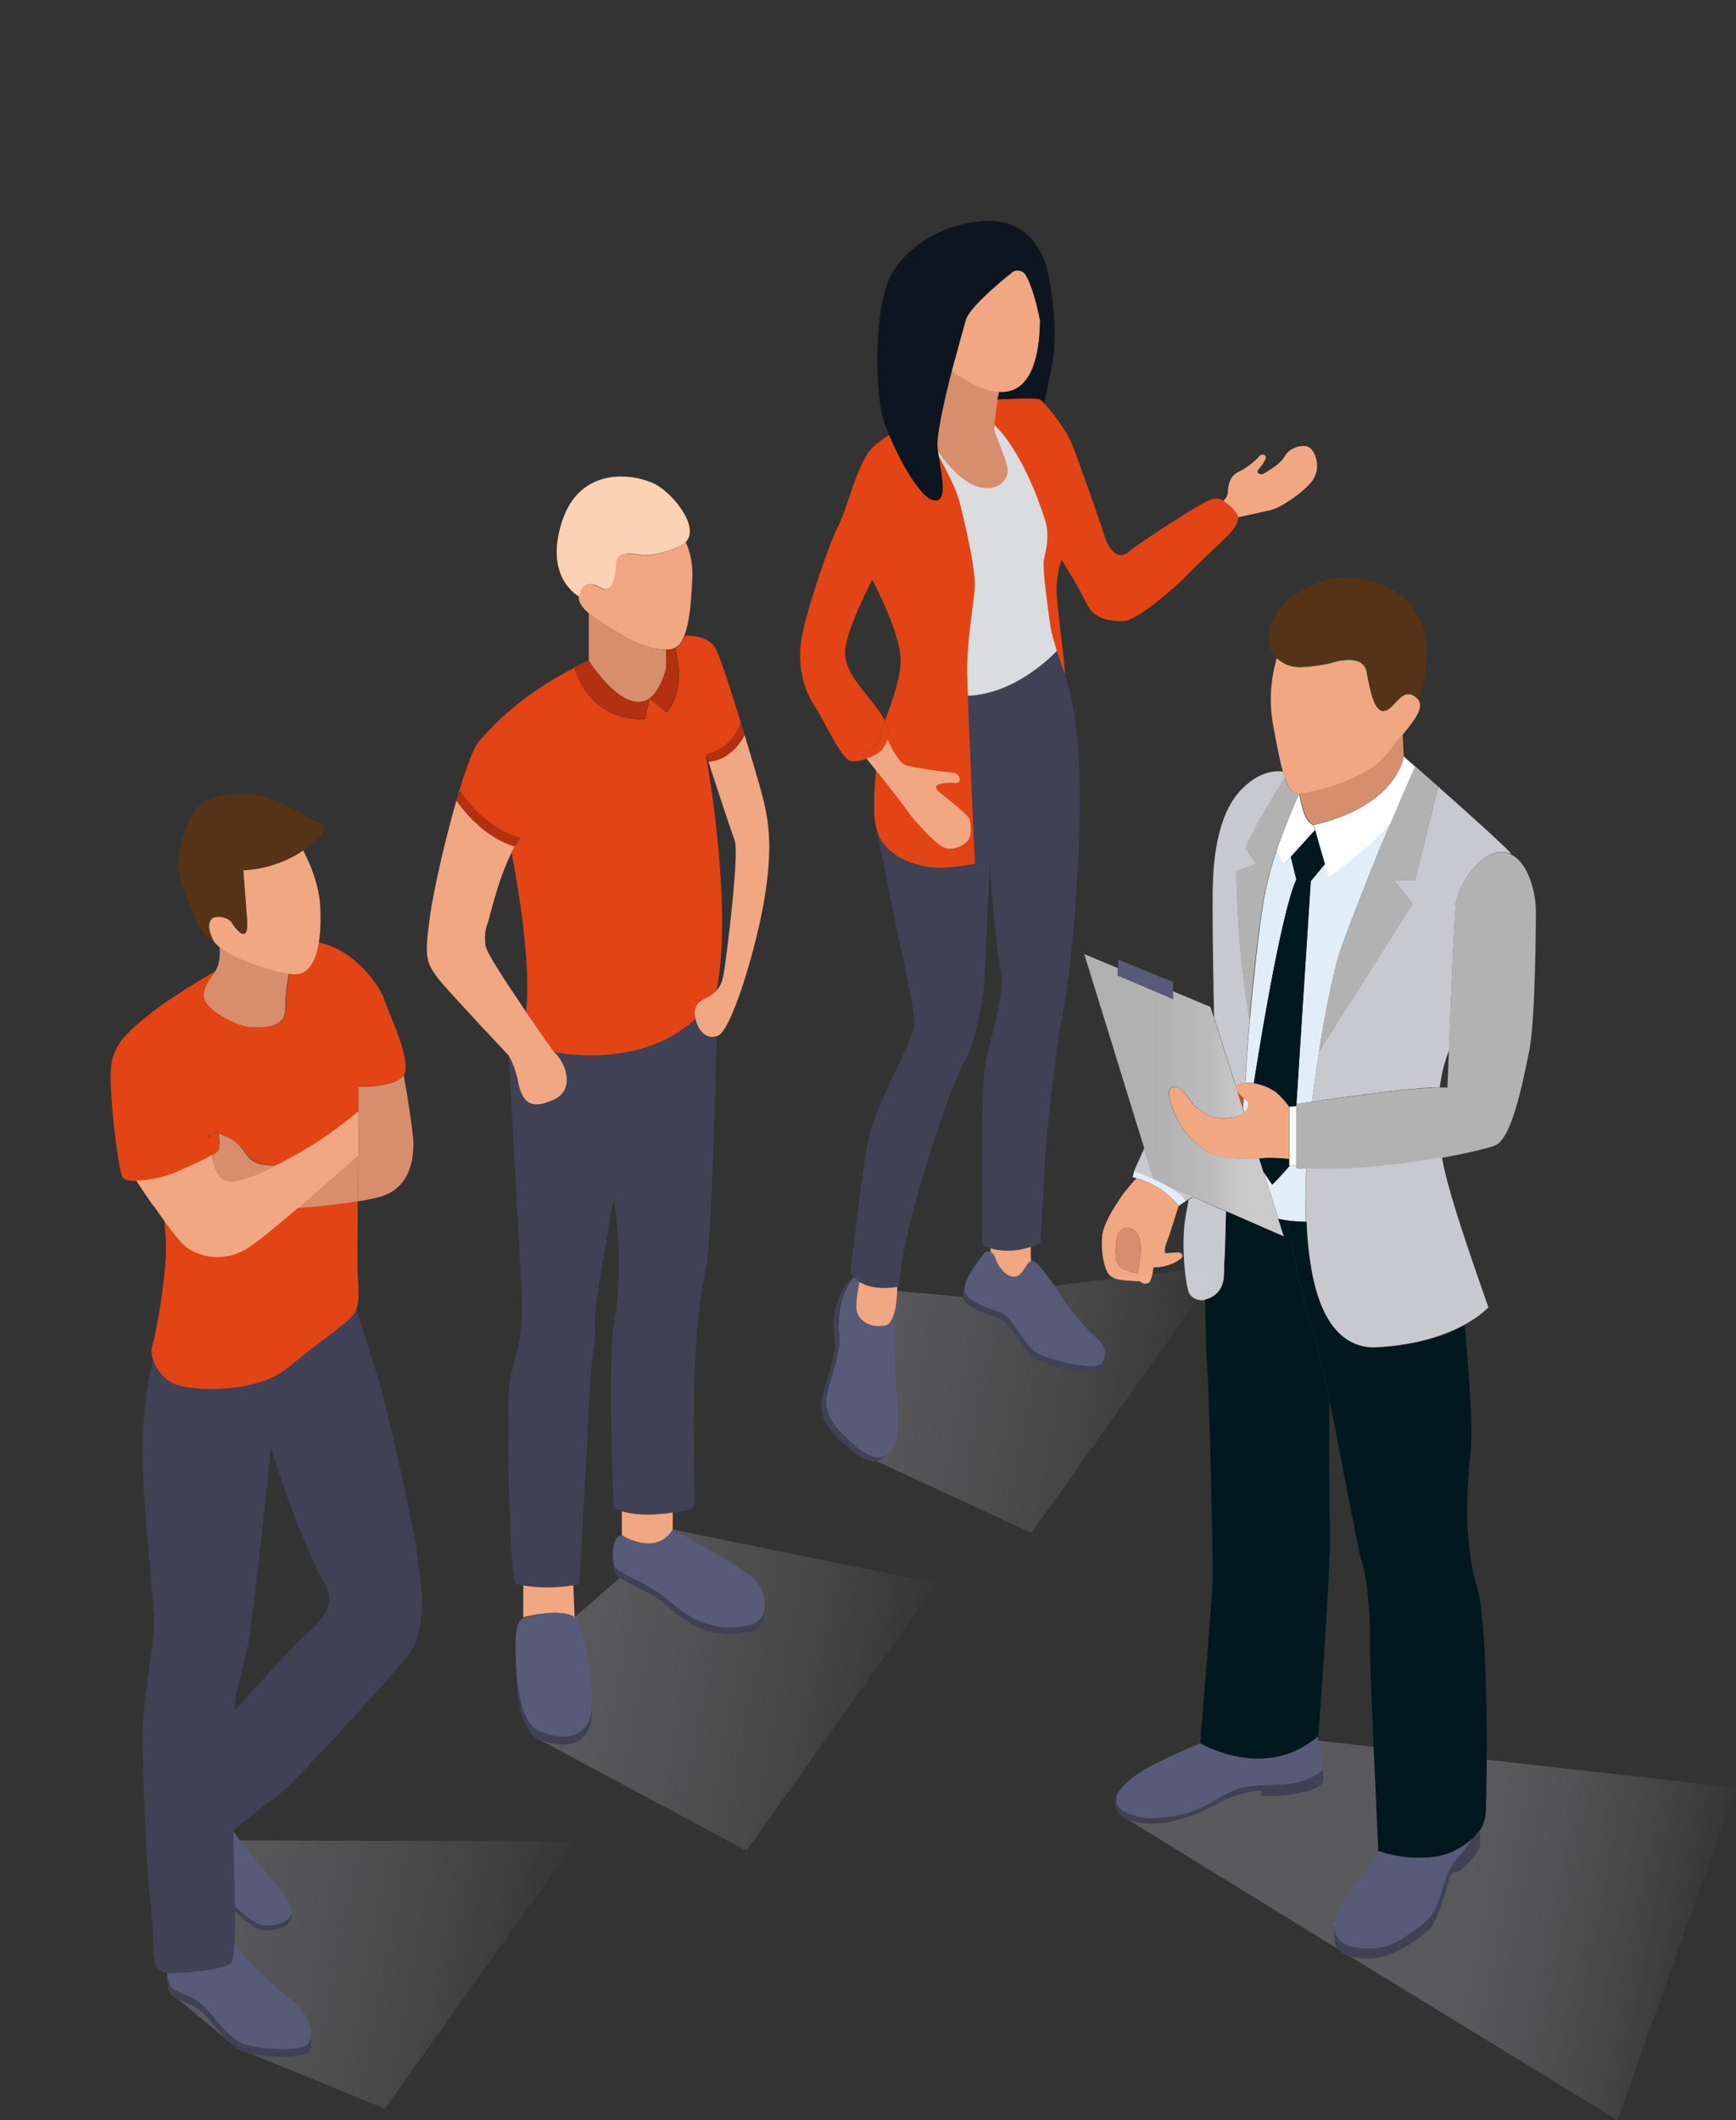 <?xml version="1.0" encoding="utf-8"?>
<!-- Generator: Adobe Illustrator 23.0.1, SVG Export Plug-In . SVG Version: 6.00 Build 0)  -->
<svg version="1.1" id="Шар_1" xmlns="http://www.w3.org/2000/svg" xmlns:xlink="http://www.w3.org/1999/xlink" x="0px" y="0px"
	 viewBox="0 0 818.8 1000" style="enable-background:new 0 0 818.8 1000;" xml:space="preserve">
<rect x="0" y="0" width="818.8" height="1000" fill="#333333" stroke="none"/>
<style type="text/css">
	.st0{fill:url(#SVGID_1_);}
	.st1{fill:url(#SVGID_2_);}
	.st2{fill:url(#SVGID_3_);}
	.st3{fill:#F1A782;}
	.st4{fill:#FBD2B3;}
	.st5{fill:#D68E6C;}
	.st6{fill:none;stroke:#00FF60;stroke-width:0.25;stroke-miterlimit:10;}
	.st7{fill:#404155;}
	.st8{fill:#585B77;}
	.st9{fill:#B33010;}
	.st10{fill:#E34415;}
	.st11{fill:#563317;}
	.st12{fill:#C8C8CF;}
	.st13{fill:#FFFFFF;}
	.st14{fill:#E1EEF7;}
	.st15{fill:#B2B2B2;}
	.st16{fill:#00181E;}
	.st17{fill:url(#SVGID_4_);}
	.st18{fill:url(#SVGID_5_);}
	.st19{fill:#DBDCE0;}
	.st20{fill:#0D1620;}
	.st21{fill:none;stroke:#1E3DF4;stroke-width:0.25;stroke-miterlimit:10;}
</style>
<linearGradient id="SVGID_1_" gradientUnits="userSpaceOnUse" x1="-5162.268" y1="-773.311" x2="-4987.585" y2="-773.311" gradientTransform="matrix(0.98 0.19 0.19 -0.98 5298.565 1128.625)">
	<stop  offset="0" style="stop-color:#B5B5C2;stop-opacity:0.3"/>
	<stop  offset="1" style="stop-color:#FCFCFC;stop-opacity:0"/>
</linearGradient>
<polygon class="st0" points="79.9,939.6 111.8,966 181.5,994.6 271.3,868.5 110.1,868.1 100.5,884.5 "/>
<title>Education_shop</title>
<linearGradient id="SVGID_2_" gradientUnits="userSpaceOnUse" x1="-4735.955" y1="-655.877" x2="-4455.45" y2="-655.877" gradientTransform="matrix(0.98 0.19 0.19 -0.98 5298.565 1128.625)">
	<stop  offset="0.57" style="stop-color:#B5B5C2;stop-opacity:0.3"/>
	<stop  offset="1" style="stop-color:#FCFCFC;stop-opacity:0"/>
</linearGradient>
<polygon class="st1" points="636.3,922.5 762.9,1000 818.8,843.2 617.4,820.5 589.6,841 530.8,857.5 "/>
<g>
	
		<linearGradient id="SVGID_3_" gradientUnits="userSpaceOnUse" x1="-5015.131" y1="-620.493" x2="-4843.259" y2="-620.493" gradientTransform="matrix(0.98 0.19 0.19 -0.98 5298.565 1128.625)">
		<stop  offset="0" style="stop-color:#B5B5C2;stop-opacity:0.3"/>
		<stop  offset="1" style="stop-color:#FCFCFC;stop-opacity:0"/>
	</linearGradient>
	<polygon class="st2" points="252.9,819.7 352,872.9 441.8,746.8 317.3,721.4 292.4,744.2 271,762.8 	"/>
	<path class="st3" d="M326.5,273.3c-0.5,11.9-1.5,20.8-3.7,26.4c-0.2,0.4-0.3,0.9-0.6,1.3c-1.1,3.4-4.4,5.7-8,5.4
		c-6.2,0.2-15.2-3.2-21-7c-0.5-0.4-1.1-0.7-1.8-1.1c-0.4-0.2-0.8-0.4-1.2-0.7c-3.2-2-6.9-4.2-10.1-6.5c-0.4-0.3-0.8-0.6-1.2-0.9
		s-0.9-0.8-1.4-1.1c-2.8-2.5-4.7-5-4.5-7.6c1.5-9.4,9.7-4.5,9.7-4.5c5.4,3.9,7.4-4.1,7.7-11.1c0.2-7,11.3-4.1,11.3-4.1
		s6.6,1.5,18.7-4.1c1.1-0.5,2.2-1.2,3-2.1C325.9,261.1,326.9,267.2,326.5,273.3z"/>
	<path class="st4" d="M323.6,255.5c-0.8,0.9-1.9,1.6-3,2.1c-12.1,5.5-18.7,4.1-18.7,4.1s-11.1-2.9-11.3,4.1c-0.2,7-2.3,15-7.7,11.1
		c0,0-8.2-4.9-9.7,4.5c0,0-16.9-8.6-8.1-35.5s35.1-22.4,44.5-17.2C318,233.5,329.9,248.5,323.6,255.5z"/>
	<path class="st5" d="M314.3,306.4v8.7c-10.5,38-36.6-3.5-36.6-3.5v-22.5c0.5,0.4,0.9,0.8,1.4,1.1c0.5,0.4,0.8,0.6,1.2,0.9
		c3.2,2.3,6.8,4.5,10.1,6.5c0.4,0.3,0.8,0.5,1.2,0.7c0.6,0.4,1.2,0.7,1.8,1.1C299.2,303.2,308.2,306.6,314.3,306.4z"/>
	<path class="st6" d="M302.5,494.3c0,0.1,0,0.2,0,0.3h-0.1C302.4,494.5,302.5,494.4,302.5,494.3z"/>
	<path class="st7" d="M289.4,565.5c-4.9,27.5-9.2,53.4-8.9,57.8c0.7,9.9-1.6,15.9-2.3,31.7c-0.7,15.8-4.9,92.1-4.9,92.1
		c-1,0.2-1.9,0.5-2.9,0.6c-7.8,1.4-15.8,1.4-23.6,0.1c-2.4-0.4-3.7-0.8-3.7-0.8c-3.1-9.7-3.7-74.5-3.2-89s7.4-23.5,6.3-45.2
		s-6.3-115.2-6.3-115.2c1.8,3,3.2,6.3,3.9,9.7c0.2,0.8,0.4,1.7,0.6,2.5c2.1,11.1,7,13.4,17,8.7c10-4.7,5.8-17.4,0-22.6
		c0,0,19.9,4.6,41.1-1.5h0.1C301.5,499.5,295.1,533.6,289.4,565.5z"/>
	<path class="st6" d="M302.5,494.3c0,0.1,0,0.2,0,0.3h-0.1C302.4,494.5,302.5,494.4,302.5,494.3z"/>
	<path class="st6" d="M302.5,494.3c0,0.1,0,0.2,0,0.3h-0.1C302.4,494.5,302.5,494.4,302.5,494.3z"/>
	<path class="st7" d="M338,488.8c0,0-2.1,94.8-4.9,108.8s-3.9,19.4-5.3,45.6c-1.3,21.8-0.4,54.5-0.1,64.9c0.1,2-1.3,3.7-3.2,4.1
		c-1.8,0.4-4.3,0.9-7.2,1.3c-7.1,1-16.5,1.6-24-0.6l0,0c-1.3-0.4-2.5-0.9-3.8-1.5c0,0-3.2-66.6,0-86.3c3.3-19.7,3.3-39.9-0.1-59.6
		c5.7-31.9,12.1-65.9,13.1-70.8c9.4-2.6,18.1-7.4,25.5-13.9C328.9,485.5,332.7,490.5,338,488.8z"/>
	<path class="st3" d="M271.1,764.1c-3.6-6.8-24.3-1.3-24.3-1.3v-15c7.8,1.3,15.8,1.2,23.6-0.1L271.1,764.1z"/>
	<path class="st3" d="M317.3,713.4v8c-8.1,13.1-24,2.7-24,2.7v-11.3C300.8,715.1,310.2,714.5,317.3,713.4z"/>
	<path class="st8" d="M360.7,758.1L360.7,758.1c-0.5,4.1-2.7,7.6-8.1,8.6c-11.2,2-22.4,1-36-10.8s-25.8-12.8-27.1-18.3
		c-0.2-1-0.4-1.9-0.4-2.9v-0.2c-0.3-5,1-10.4,4.2-10.3c0,0,15.9,10.4,24-2.7c0,0,34.7,18.2,39.6,24.6
		C359.6,749.5,360.9,753.8,360.7,758.1z"/>
	<path class="st7" d="M352.6,769.9c-11.2,2-22.4,1-36-10.8s-25.8-12.9-27.1-18.4c-0.5-2-0.6-4-0.4-6c0.1,1,0.2,2,0.4,2.9
		c1.3,5.5,13.6,6.5,27.2,18.4c13.6,11.9,24.8,12.8,36,10.8c5.4-1,7.7-4.5,8.1-8.5C361.1,763.5,359.4,768.7,352.6,769.9z"/>
	<path class="st3" d="M261.3,518.6c-10,4.7-14.9,2.4-17-8.7c-0.2-0.9-0.3-1.7-0.6-2.5c-0.8-3.4-2.1-6.7-3.9-9.7
		c0,0-23.3-24.7-31.6-34.3c-8.3-9.7-7.7-13.3-5.4-31.2c1.4-10.6,6.8-35,12.5-54.7c3.9,5.6,13.8,17.7,27.5,21.7l-1.5,2.9l0,0
		c-6.8,13.7-10.3,30.8-11.2,33.1c-1.1,3-1.7,5.3-1.1,10.8c0.3,3.1,10.3,18.3,19.1,31.2c7,10.2,13.2,18.9,13.2,18.9
		C267.1,501.3,271.3,514,261.3,518.6z"/>
	<path class="st6" d="M216.7,372.7l-0.4,1.5"/>
	<path class="st3" d="M360.9,421.8c-2.8,17.9-10.1,44.6-16.4,58.2c-2.4,5.3-4.7,8.5-6.4,8.7c-5.3,1.8-9.1-3.3-10-8
		c0,0-2.5-6,3.2-9.1c2.9-1.5,5.1-2.7,6.8-4.6c1.7-1.9,2.8-4.5,3.4-8.6c1.3-8.3,7.3-55.9,5-62.1c-1.9-5-9.5-28.1-12.4-37.1
		c11.2-0.4,17.1-12.5,17.1-12.5c3,9.9,5.7,19,7.2,24.3C362.4,385.1,364.7,397.1,360.9,421.8z"/>
	<path class="st9" d="M245.3,395c-0.9,1.3-1.7,2.8-2.6,4.2c-13.7-4-23.6-16.1-27.5-21.7l0,0c0.4-1.1,0.7-2.3,1-3.4l1.3-0.2
		C221.9,379.9,231.8,391.5,245.3,395z"/>
	<path class="st9" d="M314.3,335.9l-8-6.5l-2.1,9.7c-27.9,0.4-33.4-24.3-33.4-24.3l1.4-0.7l5.4-2.6c0,0,26.1,41.6,36.6,3.6v-8.7
		c1.4,0,2.8-0.2,4.1-0.8C324.1,326.3,314.3,335.9,314.3,335.9z"/>
	<path class="st9" d="M351.2,346.7c0,0-5.9,12.1-17.1,12.5l-0.7-2.1l-0.5-1.4v-0.1c0,0,12.1-1.5,16.3-15.5L351.2,346.7z"/>
	<path class="st10" d="M332.9,355.7v0.1c0.6,3.3,12.9,71.7,5.1,111.2c-1.7,1.9-3.9,3.1-6.8,4.6c-5.7,3.1-3.2,9.1-3.2,9.1
		c-7.3,6.5-16,11.3-25.5,13.9c0-0.1,0-0.2,0-0.3c-0.1,0.1-0.1,0.2-0.1,0.3c-21.2,6.1-41.1,1.5-41.1,1.5s-6.2-8.7-13.2-18.9
		c3.1-25.6-6.5-73.4-6.8-75.1l0,0l1.5-2.8c0.8-1.5,1.7-2.9,2.6-4.2c-13.5-3.5-23.4-15-27.8-21.1c-0.3-0.4-0.6-0.8-0.9-1.2
		c0.3-1,0.6-2,0.9-2.9c3.1-9.9,6-17.6,8.2-20.1c6.2-7.1,19.7-22,45.1-34.8c0,0,5.5,24.7,33.4,24.3l2.1-9.7l8,6.5
		c0,0,9.8-9.6,4.1-30.3c1.8-1,3.2-2.7,3.9-4.6c0.2-0.4,0.4-0.9,0.6-1.3c4.2-0.2,12,0.4,14.9,6.7c2.3,4.8,6.9,19.3,11.4,33.8
		C344.9,354.2,332.9,355.7,332.9,355.7z"/>
	<path class="st8" d="M279.1,802.9v0.6c-0.1,3.8-0.5,6.9-1.3,8.5c-3.8,7.7-12.8,9-23.3,4.6c-10.2-4.2-11.1-26.1-11.3-37.9
		c0-0.5,0-0.9,0-1.3c-0.2-12.7,2.2-13,3.7-14.4c0,0,21.8-5.9,25.6,1.4l0,0C276.5,772.8,279.3,791.2,279.1,802.9z"/>
	<path class="st7" d="M277.7,815.8c-3.8,7.7-12.8,9-23.3,4.6s-11.2-27.9-11.3-39.2c0-0.9,0-1.8,0-2.5c0.2,11.8,1.1,33.6,11.3,37.9
		c10.6,4.4,19.5,3,23.3-4.6c0.8-1.6,1.3-4.7,1.3-8.5C279.2,809.1,278.8,813.7,277.7,815.8z"/>
</g>
<path class="st6" d="M602.1,310.4c2.3,2.2,5.3,3.7,8.5,4.1c5,0.8,16.5-1.6,16.5-1.6s15.6-5.7,17.4,3.9s3.6,19.6,8.7,18.5
	s8.5-13,15.7-5.2c-0.6-0.8-1.3-1.5-2.2-2c-8.3-5-21.8-37.3-30.7-33.5s-31.6,9.1-31.6,9.1C603.5,305.9,602.7,308.1,602.1,310.4z"/>
<path class="st11" d="M602.1,310.4c2.3,2.2,5.3,3.7,8.5,4.1c5,0.8,16.5-1.6,16.5-1.6s15.6-5.7,17.4,3.9s3.6,19.6,8.7,18.5
	s8.5-13,15.7-5.2c0.3-0.6,9.5-23.7-1.2-41.4c-10.8-18-35.8-16.7-40.7-15.5s-23.9,7.7-27.7,22.1C597.4,302.8,599.2,307.5,602.1,310.4
	z"/>
<path class="st12" d="M618.9,519.6l7.7-1.1h0.3l1.3-0.2l0.5-0.1l2.7-0.4h0.2l3-0.4h0.2l2.8-0.4c3.8-0.5,7.8-1,11.7-1.5l2.2-0.3
	l3.1-0.4c2.4-0.3,4.8-0.5,7.1-0.8l3.3-0.3c1.1-0.1,2.2-0.2,3.3-0.3l1.3-0.1c1.1-0.1,2.1-0.2,3.2-0.2c1.2-0.1,2.4-0.2,3.5-0.2
	s1.9-0.1,2.8-0.1c0.7-6,2.2-11.9,4.4-17.5l0,0c0.9-24,2.5-64.8,3.3-70c1.1-7.5,11.3-24.3,22.3-23.4c1.2,0.1,2.5,0.4,3.6,1
	c0-0.2-0.1-0.4-0.3-0.6c-2.2-2.8-20.1-18.9-34.1-31.3l-10.9,44.1h-10l8.8,11.3l-33.4,52.7l-10.7,17C621,503.3,619.9,511,618.9,519.6
	z"/>
<path class="st6" d="M666.2,360.4L666.2,360.4l0.6,0.5L666.2,360.4z"/>
<path class="st3" d="M600.4,341.6c1.7,9.2,3.1,16.8,4.7,22.4c0.2,0.6,0.3,1.2,0.5,1.7c0.1,0.4,0.2,0.7,0.4,1.1l0.2,0.5
	c1.7,4.8,3.8,7.3,6.5,7.2h0.4c6-0.8,29-5.6,39.7-17.1c0.6-0.6,1.2-1.3,1.7-2c2.4-3.2,4.9-6.2,7.2-9c5.7-7,9.9-12.5,7.3-16.3
	c-7.2-7.8-10.6,4-15.7,5.2s-7-8.9-8.8-18.4s-17.3-3.9-17.3-3.9s-11.5,2.4-16.5,1.6c-3.2-0.5-6.2-1.9-8.5-4.1
	C599.2,320.5,598.6,331.2,600.4,341.6z"/>
<path class="st13" d="M602,401.5c1,2.1,2.2,4.2,3.6,6.1l3.2-3.5l5.4-6l6-6.6l-0.7-2.3c0,0-3.4-0.5-5.5-9.1c-0.1-0.4-0.2-0.8-0.3-1.1
	s-0.1-0.5-0.2-0.8s-0.1-0.3-0.1-0.5s-0.1-0.6-0.2-0.9s-0.1-0.7-0.2-1.1s-0.1-0.8-0.2-1.2c0,0-0.8,1.5-2,4.2
	C608.9,383.4,605.2,391.8,602,401.5z"/>
<path class="st14" d="M611.4,520.7c0,0,2.9-0.4,7.5-1.1c1-8.5,2.1-16.3,3.2-23.3c3.8-24.5,7.6-39.6,9.4-46c0-0.1,0-0.2,0.1-0.3
	s0.1-0.4,0.2-0.6c0.2-0.6,0.5-1.4,0.8-2.3l0.2-0.6c2-5.7,6-16.1,10.7-27.9l0.8-2.1c0.5-1.4,1.1-2.8,1.7-4.2c0.3-0.7,0.6-1.4,0.8-2.1
	c0-0.1,0.1-0.3,0.2-0.4c0.6-1.5,1.2-3,1.8-4.6c0.1-0.3,0.2-0.5,0.3-0.8c0.5-1.2,1-2.4,1.5-3.6c0.2-0.6,0.5-1.2,0.7-1.8
	c0.5-1.2,1-2.4,1.5-3.5l0.1-0.1c0.7-1.7,1.4-3.4,2.1-5.1c0.3-0.7,0.6-1.4,0.9-2.1c-6.5,7.6-15.2,14.8-21.4,19.5
	c-4.6,3.5-7.8,5.6-7.8,5.6l-1.7-6l-6.7,8.1L611.4,520.7z"/>
<path class="st14" d="M595.8,552.4l7.2,22.5c1.4,0.3,2.7,0.5,3.9,0.7c3,0.5,6,0.6,9,0.6c-0.1-2.6-0.2-5.2-0.2-7.8
	c0-5.7,0.1-11.5,0.4-17.2c-1.6-0.1-3.1-0.1-4.7-0.3v-1.2h-3c-1.9,2.2-7,8-8.4,9L595.8,552.4z"/>
<path class="st14" d="M587.2,510.7c0.8,0,1.6,0,2.4,0c0.6,0,1.2,0.1,1.8,0.2c0.7-4.7,12.3-79.4,20.1-96.2l-2.6-10.7l-3.2,3.5
	c-1.4-1.9-2.6-3.9-3.6-6.1c-2.7,7.7-4.7,15.6-6.1,23.6c-2.4,14.7-4.8,37.2-6.5,56l-0.1,1.1c-1,11.5-1.7,21.5-1.9,27.3
	C587.4,509.5,587.3,510,587.2,510.7z"/>
<path class="st14" d="M586.3,522.6L586.3,522.6l0.7,2.3l0.3-0.3l0.2-0.2c0.1-0.1,0.2-0.2,0.3-0.3s0-0.1,0.1-0.1
	c0.1-0.2,0.2-0.3,0.3-0.5c1.8-3.7,0.6-3.8-1.6-5.7C586.4,519.4,586.3,521.1,586.3,522.6z"/>
<path class="st15" d="M611.4,520.7V551c1.5,0.1,3.1,0.2,4.7,0.3c2.3,0.1,4.7,0.2,7,0.2c19.7,0.1,40.9-2.5,56.9-5.4
	c12.5-2.2,21.9-4.6,25.1-5.8c8-3.2,12.9-29,16.1-44.2s3.2-66.4,3.2-66.4c0-8.4-3.4-22.8-11.8-26.7c-1.1-0.5-2.3-0.9-3.6-1
	c-11-0.9-21.2,15.9-22.3,23.4c-0.7,5.2-2.4,46-3.3,70l0,0c-0.4,10.3-0.7,17.6-0.7,17.6c-1-0.1-2.3-0.1-3.8-0.1c-0.9,0-1.8,0-2.8,0.1
	s-2.3,0.1-3.5,0.2c-1,0.1-2.1,0.2-3.2,0.2l-1.3,0.1c-1.1,0.1-2.2,0.2-3.3,0.3l-3.3,0.3c-2.3,0.2-4.7,0.5-7.1,0.8l-3.1,0.4l-2.2,0.3
	c-4,0.5-7.9,1-11.7,1.5l-2.8,0.4h-0.2l-3,0.4h-0.2l-2.7,0.4l-0.5,0.1l-1.3,0.2h-0.3l-7.7,1.1C614.3,520.2,611.4,520.7,611.4,520.7z"
	/>
<path class="st12" d="M615.8,568.4c0,2.6,0.1,5.2,0.2,7.8c0.2,7.6,1,15.1,2.3,22.6c2.3,12.9,6.5,23.9,13.5,30.3
	c4.9,4.6,11.5,6.9,18.1,6.3c19.2-1.1,32.4-6,40.7-10.5c7.9-4.3,11.4-8.3,11.4-8.3c-13.6-38.8-19.5-57.4-21.9-70.7
	c-16,2.8-37.2,5.5-56.9,5.4c-2.4,0-4.7-0.1-7-0.2C615.9,556.8,615.7,562.6,615.8,568.4z"/>
<path class="st15" d="M622.1,496.3l10.8-17l33.4-52.8l-8.8-11.3h10l10.8-44.2c-3.2-2.9-6.2-5.5-8.8-7.8l-2.1-1.9c0,0,0,0.1-0.1,0.2
	c-0.8,1.9-7.8,17.9-10.8,25.1c-0.3,0.6-0.5,1.2-0.7,1.7l0,0c-0.3,0.7-0.6,1.4-0.9,2.1c-0.7,1.7-1.4,3.4-2.1,5.1l-0.1,0.1
	c-0.5,1.2-1,2.4-1.5,3.5c-0.3,0.6-0.5,1.2-0.7,1.8c-0.5,1.2-1,2.4-1.5,3.6c-0.1,0.3-0.2,0.5-0.3,0.8c-0.6,1.5-1.2,3-1.8,4.6
	c-0.1,0.1-0.1,0.2-0.2,0.4c-0.3,0.7-0.6,1.4-0.8,2.1c-0.6,1.4-1.1,2.8-1.7,4.2l-0.8,2.1c-4.7,11.8-8.7,22.3-10.7,27.9l-0.2,0.6
	c-0.3,0.9-0.6,1.7-0.8,2.3c-0.1,0.2-0.1,0.4-0.2,0.6s-0.1,0.2-0.1,0.3C629.7,456.8,625.8,471.8,622.1,496.3z"/>
<path class="st15" d="M589.3,481.1c1.6-18.8,4.1-41.3,6.5-56c1.4-8,3.5-15.9,6.1-23.6c3.3-9.7,6.9-18.1,9.1-22.9
	c1.2-2.7,2-4.2,2-4.2h-0.4c-2.8,0.1-4.8-2.4-6.5-7.2l-0.2-0.5c-5.2,8.2-14.5,23.4-18.7,33.5l5.2,7.4l-9.3,3.2
	C583.2,410.7,583,445.4,589.3,481.1z"/>
<path class="st10" d="M583.8,514.8l2.5,7.9c0-1.6,0.1-3.2,0.2-4.9c-0.9-0.8-1.8-1.7-2.5-2.6C583.9,515,583.8,514.9,583.8,514.8z"/>
<path class="st12" d="M560.9,610.1c1.6,2.5,4.7,3.7,7.6,3c1.7-0.4,3.3-1.1,4.7-2.2c3.2-2.4,4-5.8,4.2-9c0.2-2.5,0-4.8,0.2-6.6
	c0.3-2.9,0.6-16.3,0.8-23.8l-15.7-6.9l-2.1,1.3c-0.3,1.9-0.6,3.7-0.9,5.2C556.4,585.8,559.4,607.3,560.9,610.1z"/>
<path class="st5" d="M613,374.4c0.1,0.4,0.1,0.8,0.2,1.2s0.1,0.8,0.2,1.1s0.1,0.6,0.2,0.9s0.1,0.4,0.1,0.5s0.1,0.5,0.2,0.8
	s0.2,0.8,0.3,1.1c2.2,8.6,5.5,9.1,5.5,9.1c0.6-0.1,1.2-0.3,1.8-0.5c37.4-9.4,40.5-31.2,40.6-31.9l0,0l-0.1-1.2l-0.4-9.3
	c-2.3,2.8-4.7,5.8-7.2,9c-0.5,0.7-1.1,1.4-1.7,2C642.1,368.8,619,373.6,613,374.4z"/>
<path class="st13" d="M619.6,389.2l0.7,2.3l2,7.1l1.9,6.5l0.7,2.5l1.7,6c0,0,3.2-2.1,7.8-5.6c6.2-4.7,14.9-11.9,21.4-19.5l0,0
	c0.2-0.5,0.4-1.1,0.7-1.7c3-7.2,10-23.2,10.8-25.1c0-0.1,0.1-0.2,0.1-0.2l-0.6-0.5l-0.6-0.5l0,0l-4.1-3.7l0,0
	c-0.1,0.8-3.3,22.5-40.6,31.9C620.8,388.9,620.2,389,619.6,389.2z"/>
<path class="st16" d="M591.4,510.9c3.8,0.6,7.5,2,10.6,4.3c2.3,2,4.4,4.3,6.2,6.8l3.2-0.1l0.1-1.2l6.7-105l6.7-8.1l-0.7-2.4
	l-1.9-6.5l-2-7.1l-6,6.6l-5.5,6l2.6,10.7C603.7,431.6,592.1,506.2,591.4,510.9z"/>
<path class="st16" d="M593.8,546.3l2,6.2l0,0l4.2,6.2c1.3-0.9,6.4-6.7,8.4-9h-0.3v-3.2c-3-0.3-6.1-0.5-9.2-0.6h-0.5h-0.5h-0.3h-0.3
	l-1.1,0.1l-1.1,0.1h-0.6L593.8,546.3z"/>
<polygon class="st13" points="608.1,522 608.1,549.7 611.4,549.7 611.4,520.7 611.3,521.8 "/>
<path class="st3" d="M551.8,518.5c1.7,7.3,5.4,14,10.7,19.3c1.6,1.5,3.3,3,5.1,4.2c0.7,0.4,1.3,0.8,2,1.2c0.2,0.1,0.3,0.2,0.5,0.3
	s0.5,0.2,0.7,0.3s0.5,0.2,0.7,0.3c0.5,0.2,1,0.4,1.6,0.6s1,0.3,1.4,0.4s0.8,0.2,1.2,0.3c0.2,0.1,0.4,0.1,0.7,0.2h0.1
	c0.4,0.1,0.8,0.2,1.2,0.2s0.8,0.1,1.3,0.2c0.2,0,0.4,0.1,0.6,0.1c0.5,0.1,0.9,0.1,1.4,0.2s1,0.1,1.6,0.1c1.8,0.1,3.6,0.2,5.3,0.2
	c1.4,0,2.8,0,4-0.1l2-0.1c0.2,0,0.4,0,0.6-0.1c0.2,0,0.4,0,0.6,0c0.4,0,0.8,0,1.1-0.1s0.7,0,1-0.1c0.1,0,0.2,0,0.3,0h0.1
	c0.1,0,0.1,0,0.2,0c0.2,0,0.3,0,0.5,0h0.5c3.1,0,6.1,0.2,9.2,0.5V522c-1.8-2.5-3.8-4.8-6.2-6.8c-3.1-2.2-6.8-3.7-10.6-4.3
	c-0.6-0.1-1.2-0.1-1.8-0.1c-0.8,0-1.6-0.1-2.4-0.1c-2.1,0-4,0.2-4.3,1.4c-0.2,0.6,0,1.5,0.9,2.7c0.1,0.1,0.1,0.2,0.2,0.3
	c0.7,1,1.5,1.9,2.5,2.6c2.2,1.9,3.4,2,1.6,5.7c-0.1,0.2-0.2,0.4-0.3,0.5l-0.1,0.1c0,0-0.2,0.2-0.3,0.3l-0.2,0.2l-0.3,0.3l-0.1,0.1
	c-0.2,0.1-0.3,0.3-0.5,0.4c-3.8,2.8-11.2,2.2-13,1.8c-0.3-0.1-0.7-0.2-1-0.3c-3.5-1.3-6.8-3.3-9.4-5.9c-0.3-0.4-0.7-0.8-0.9-1.2
	c-2.7-3.9-5.4-6.7-6.4-6.8S550.1,511.3,551.8,518.5z"/>
<linearGradient id="SVGID_4_" gradientUnits="userSpaceOnUse" x1="-2295.838" y1="516.36" x2="-2201.638" y2="516.36" gradientTransform="matrix(-1 0 0 1 -1690.237 0.29)">
	<stop  offset="0.2" style="stop-color:#CACACA"/>
	<stop  offset="0.37" style="stop-color:#BCBCBC"/>
	<stop  offset="0.58" style="stop-color:#B3B3B3"/>
	<stop  offset="0.87" style="stop-color:#B0B0B0"/>
</linearGradient>
<path class="st17" d="M511.4,450l28.3,91.6l4.5,14.5c2,0.9,4.2,2,6.3,3.1l10.3,4.5l1.8,0.8l15.7,6.8l27.3,12L603,575l-7.2-22.5
	l-2-6.2l-2,0.1c-1.3,0.1-2.6,0.1-4,0.1c-1.7,0-3.5,0-5.3-0.2c-0.6,0-1.1-0.1-1.6-0.1s-1-0.1-1.4-0.2c-0.2,0-0.4,0-0.6-0.1
	c-0.4,0-0.8-0.1-1.3-0.2s-0.8-0.1-1.2-0.2h-0.1c-0.2-0.1-0.5-0.1-0.7-0.2c-0.4-0.1-0.8-0.2-1.2-0.3s-0.9-0.3-1.4-0.4s-1-0.3-1.6-0.6
	c-0.2-0.1-0.5-0.2-0.7-0.3s-0.5-0.2-0.7-0.3s-0.3-0.2-0.5-0.3c-0.7-0.4-1.4-0.8-2-1.2c-1.8-1.3-3.5-2.7-5.1-4.2
	c-5.3-5.3-9-12-10.7-19.3s2.8-5.7,3.8-5.5s3.7,2.9,6.4,6.8c0.3,0.4,0.6,0.8,0.9,1.2c2.7,2.7,5.9,4.7,9.4,5.9c0.3,0.1,0.7,0.2,1,0.3
	c1.8,0.3,9.2,0.9,13-1.8c0.2-0.1,0.3-0.2,0.5-0.4l0.1-0.1l-0.7-2.3l0,0l-2.5-7.9c-0.8-1.2-1.1-2.1-0.9-2.7l-8.1-25.5l-2.2-6.8
	l-1.5-4.7l-2.7-1.1l-15-6.3v3.6l-26-11v-3.5L511.4,450z"/>
<polygon class="st8" points="527.4,452.6 527.4,460.2 553.3,471.3 553.3,463.2 "/>
<path class="st12" d="M550.5,559.2c4.1,2.3,7.8,4.9,8.8,7.3l1.2-0.8l2.1-1.3l-1.8-0.8L550.5,559.2z"/>
<path class="st12" d="M534.9,552.3c0,0,4.3,1.5,9.3,3.8l-4.5-14.5L534.9,552.3z"/>
<path class="st14" d="M534.2,555.2c0.7,0.2,1.3,0.4,1.9,0.5c6.8,1.9,12.9,5.6,17.8,10.7c0.7,0.7,1.3,1.5,1.9,2.3l0.1,0.1l0,0
	l3.4-2.3c-1.1-2.5-4.7-5.1-8.8-7.3c-2-1.1-4.2-2.2-6.2-3.1c-5-2.3-9.3-3.8-9.3-3.8L534.2,555.2z"/>
<path class="st3" d="M519.9,582.6c0.7-6.3,7.9-16.9,10.8-20.7c1.9-2.3,4-4.8,5.4-6.2c6.8,1.9,12.9,5.6,17.8,10.7l1.9,2.3l0.1,0.1
	l0,0c0,0-4.6,14.8-5.7,17.4s-1.1,5.1,0,4.9s4.9-0.4,5.7-0.4s3.4,1.5,0.5,3.4c-3.6,2.5-8,3.7-12.4,3.7c-0.1,2.2-0.6,4.4-1.5,6.4
	c-0.7,1.5-3.3,1.9-4.8,0.1c-0.5,0-1,0-1.5,0c-6.9-0.5-11.7-0.4-13.8-4.1S519.2,589,519.9,582.6z M529.1,598.1c2.4,1.2,5,2.1,7.7,2.5
	c0-0.3,0-0.5,0-0.8c0.3-3.8,3.8-16.4-2.6-20c-4-2.3-7.2,0.9-7.7,5.7C525.9,590.7,525.9,596.2,529.1,598.1z"/>
<path class="st5" d="M529.1,598.1c2.4,1.2,5,2.1,7.7,2.5c0-0.3,0-0.5,0-0.8c0.3-3.8,3.8-16.4-2.6-20c-4-2.3-7.2,0.9-7.7,5.7
	C525.9,590.7,525.9,596.2,529.1,598.1z"/>
<path class="st16" d="M606.9,575.6c1.1,5.8,2.8,14.5,4.9,23.7c2.4,10.8,5.1,22.1,7.6,29.3c2,5.7,4.8,18.2,7.8,32.7
	c6.3,30.8,13.5,70.9,15.2,75.5c2.4,6.7,4.1,28.2,3.7,35.3s4,100.9,4,100.9l0.7,0.3c8.3,2.8,17.2,3.7,25.9,2.6
	c3.3-0.4,6.6-1.4,9.6-2.9c3.1-1.5,5.9-3.4,8.4-5.7c1.3-1.2,2.4-2.6,3.4-4.1c1.4-2.2,2.3-4.6,2.6-7.2c0.5-4,2.1-87.6-4.2-108.1
	s-4.6-48.4-2.8-63.5c1.2-10.2-1.2-40.8-2.8-59.3c-8.3,4.5-21.5,9.4-40.7,10.5c-6.7,0.6-13.3-1.7-18.1-6.3
	c-7-6.5-11.2-17.4-13.5-30.3c-1.3-7.5-2.1-15-2.3-22.6C612.9,576.2,609.9,576,606.9,575.6z"/>
<path class="st7" d="M629.4,915.4c0,1,1,7.9,14.5,8.4s25.2-9.6,29.8-13.4s9.1-21.8,9.9-24.4s2.3-3.2,4-3.2s7.6-6.9,9.7-10.1
	c1.2-1.9,1-6.3,0.5-9.5c-1,1.5-2.1,2.9-3.4,4.1c-2,3.1-4.2,6.1-6.7,8.8c-4.6,4.8-6.2,11-6.8,13.2s-3.6,12.8-7.8,16.5
	s-15,11.8-22,12.8c-6.8,1-22.7,1.2-21.6-10.6C629.2,910.4,629.2,912.9,629.4,915.4z"/>
<path class="st6" d="M629.5,907.7L629.5,907.7c0-0.1,0-0.2,0-0.3C629.6,907.5,629.5,907.6,629.5,907.7z"/>
<path class="st8" d="M651.1,918.5c7.1-1,17.8-9.1,22-12.8s7.2-14.3,7.8-16.5s2.1-8.5,6.8-13.2c2.5-2.7,4.7-5.7,6.7-8.8
	c-2.5,2.3-5.3,4.2-8.4,5.7c-3,1.5-6.3,2.5-9.6,2.9c-8.7,1.1-17.5,0.2-25.8-2.6c-5.7,7.8-13.7,18.9-17,23.6c-2,2.9-3.3,6.2-3.8,9.7
	c0,0.3-0.1,0.5-0.1,0.8s0,0.3,0,0.4v0.1C628.4,919.7,644.3,919.4,651.1,918.5z"/>
<path class="st16" d="M566.2,822.3c0,0,30.3,18.1,55.2-3.1l0.4-0.3c0,0,5.9-79.6,5.5-94.8c-0.3-13.6-0.6-46.5-0.2-62.8
	c-3-14.5-5.8-27-7.8-32.7c-2.5-7.3-5.2-18.5-7.6-29.3c-2-9.1-3.8-17.9-4.9-23.7c-1.2-0.2-2.5-0.4-3.9-0.7l2.7,8.3l-27.3-11.9
	c-0.2,7.5-0.5,20.9-0.8,23.8c-0.2,1.8,0,4.2-0.2,6.6c-0.2,3.2-1.1,6.6-4.2,9c-1.4,1.1-3,1.9-4.7,2.2c0.2,11.4,0.6,28.5,1.1,34
	c0.8,8.4,2.8,89.4,2.4,99.5c-0.4,9.9-5.5,72.6-5.8,75.7l0,0C566.2,822.3,566.2,822.3,566.2,822.3z"/>
<path class="st8" d="M534.3,856.1c7.5,1.8,9.9,1.8,20.9,0s18.6-8.2,25.8-11.4s11.5-2.4,24-3.2s19-6.8,19-6.8
	c-0.4-5.2-1.3-10.4-2.6-15.5c-24.8,21.2-55.2,3.1-55.2,3.1v-0.1c-5.1,2.1-14.7,6.2-23.8,11c-9.9,5.3-14.3,10.4-15.8,14
	c0,0,0,0,0,0.1C526,850.2,526.8,854.3,534.3,856.1z"/>
<path class="st7" d="M525.9,850.3c0,3.3,2.2,8.1,12.8,9.6s24-2.8,35.3-9.1s20.9-6.1,20.9-6.1v2.5c26.9,0,29.2-6.8,29.2-6.8
	c0.1-1.8,0-3.7-0.1-5.5c0,0-6.5,6-19,6.8s-16.8,0-24,3.2s-14.8,9.6-25.8,11.4s-13.4,1.8-20.9,0s-8.3-5.9-7.7-8.8
	C526.2,848.3,525.9,849.3,525.9,850.3z"/>
<path class="st12" d="M572.4,468.1c0.1,4.8,0.2,8.9,0.2,11.8l2.2,6.8l8.1,25.5c0.4-1.1,2.3-1.4,4.3-1.4c0.1-0.8,0.2-1.2,0.2-1.2
	c0.2-5.9,0.9-15.8,1.9-27.3l0.1-1.1c-6.3-35.7-6.2-70.4-6.2-70.4l9.3-3.2l-5.2-7.4c4.2-10,13.5-25.2,18.7-33.5
	c-0.1-0.4-0.2-0.7-0.4-1.1c-0.2-0.6-0.4-1.1-0.5-1.7c-4-0.5-10.9,0.1-18.7,7.6c-12.2,11.6-14.1,33.4-14.4,47.4
	C571.8,427.9,572.1,451.9,572.4,468.1z"/>
<g>
	
		<linearGradient id="SVGID_5_" gradientUnits="userSpaceOnUse" x1="-4913.955" y1="-448.03" x2="-4739.568" y2="-448.03" gradientTransform="matrix(0.98 0.19 0.19 -0.98 5298.565 1128.625)">
		<stop  offset="0" style="stop-color:#B5B5C2;stop-opacity:0.3"/>
		<stop  offset="1" style="stop-color:#FCFCFC;stop-opacity:0"/>
	</linearGradient>
	<polygon class="st18" points="400.7,683.3 486.5,723 576.3,596.9 454,611.7 414.6,608.1 393.2,626.7 	"/>
	<g>
		<path class="st3" d="M466.8,583.5l0.5,7.2c1.3,0.7,2,2.4,2.2,3.3c0.4,1.5,3.7,8,8.3,8.3c4.6,0.4,5.8-6.4,8.5-7.5
			c-0.4-5.8,0.2-11.3,0.2-11.3H466.8z"/>
		<path class="st3" d="M575.9,237c0,0,3-1.6,3.2-4.6c0.1-3,0.7-7.8,5-9.8s9-6.1,9.7-7.3s3.6-1.3,3.2,0.7c-0.4,2-3.1,5-3.8,5.9
			c-0.6,0.9,1,2.5,2.8,1.5s8.2-4.7,10.1-8.4s8.6-5.9,11.5-3.9s5.3,9,2.1,14.5c-3.1,5.5-15.2,13.7-20.1,14.9c-4.8,1.2-18.1,4-18.1,4
			L575.9,237z"/>
		<path class="st7" d="M401.1,599.9c0.4,0.9,0.9,1.7,1.6,2.3l0.1,0.2c0.8,0.9,1.7,1.7,2.6,2.3c4.8,3.2,11.4,3.1,15.4,2.7
			c0.9-0.1,1.7-0.2,2.2-0.3h0.1c0.6-0.1,1-0.2,1-0.2c1.6-30.6,25.6-97.9,30.7-106c5.2-8.1,9.3-31.9,9.5-37.6s2.6-55.9,2.6-55.9
			s2.3,37.4,5,49.5c2.8,12.2-5.2,32.3-7.4,46.9c-2.2,14.6-1.1,83.6-1.1,83.6c13.6,6.3,27.4-1.2,27.4-1.2s2.1-42.1,3-50.7
			c0.9-8.5,4.6-42.3,6.1-50.7c1.6-8.3,6.4-28.4,9-87.4s-6.8-79.3-6.8-79.3l-2.4-12.6l-16.7-0.4l-54.1,17.5l-16.7,62.8
			c0,0,6.1,29,9,44.2s11,48.3,10.1,54.6c-0.9,6.2-18.7,38.7-21.7,52.7C406.8,550.8,401.1,599.9,401.1,599.9z"/>
		<path class="st19" d="M500,305.4c0,0-20.1,23.3-46.1,22.8s-15.6-32.6-15.6-32.6l-6.1-92.6l16.7-9l24.4-1.3l29.1,37.5l-4.9,33.5
			l-1.6,20.3L500,305.4z"/>
		<path class="st10" d="M579.4,252.3c-3,3.1-16.4,15.5-20.3,19.7c-3.8,4.2-22.6,20.5-28.7,20.9c-6.1,0.3-14.3-0.5-17.9-8.2
			c-3.6-7.7-11.8-20.7-11.8-20.7s-2.8,7-2.3,16.3c0.5,9.3,4.1,33.9,3.9,37.8c0,0-6-16.2-6.9-23s-4-27.1-3-31.4
			c1-4.3,2.8-11.4,0.5-18.5c-2.3-7.2-11.8-35.7-27.3-47.8l3.9-8.9c0,0,0.3,0,0.8,0c3.6-0.2,18.4-0.9,20.2,0c0.4,0.2,1.1,0.8,1.9,1.7
			c3.6,3.7,10.5,12.6,13.1,19c3.2,7.8,14.3,39.5,15.5,43.7s5.5,12.5,11.5,7.3c6.1-5.2,31.5-21,33.8-22.2c2.4-1.2,6.9-4.1,10.1-2.1
			c3.2,2,6.5,4.9,7.4,7.3C584.7,245.5,582.4,249.2,579.4,252.3z"/>
		<path class="st5" d="M444.7,166c0,0-2,24-3.7,28c-1.7,3.9-4.5,7.8-1.3,14.2s12.4,18.9,21.9,21.5c9.5,2.5,14.8-4,13.5-9.5
			s-5.3-14.4-6-17.1c-0.7-2.6,2.1-18,2.1-18L444.7,166z"/>
		<path class="st10" d="M456.2,313.7c0,1.4,0,2.8,0,4.2c0.3,15.9,3.6,89.5,3.6,89.5s-12.5,2.7-20.9,1.6c-7.7-1-20.3-4.6-24.7-15.7
			l0,0c-0.4-0.9-0.7-1.8-0.9-2.8c-1.6-6.3-1.1-17.3-0.1-27.1c0.3-2.9,0.6-5.7,0.9-8.2c1.1-0.7,2-1.5,2.4-2.3
			c0.6-1.1,1.6-2.4,2.1-4.1c0.7-2.1,0.7-4.9-1.3-8.9c2.4-6,7-18.2,7.5-27.4c0.7-12.7-13.4-39.1-13.4-39.1s-12.7,24.2-12.8,34.2
			c-0.1,10,9.1,18,16.3,28.2c1,1.5,1.8,2.8,2.4,4.1c-0.9,2.2-1.5,3.6-1.5,3.6s-0.4,2.6-1,6.7l-7.7,5.7c0,0,0.7,0.8,1.6,2
			c-2.2,0.7-4.6,1.2-6.5,1.3c-5.1,0.1-12.5-17.9-17.9-26s-7.8-18.8-6.6-29.8c1.3-11,12.4-44.8,17.3-54.5c4.9-9.7,8.7-27.9,15.2-36.3
			c6.6-8.4,30.7-18.5,30.7-18.5s-2.7,9.7-1.3,14.2c1.4,4.5,10.6,19.2,12.8,27.8c2.2,8.6,8.1,32.4,7.3,41.6
			C459.1,285.9,456.5,299.4,456.2,313.7z"/>
		<path class="st10" d="M418.6,348.9c-0.5,1.7-1.5,3-2.1,4.1c-0.4,0.8-1.3,1.5-2.4,2.3c-1.5,1-3.4,1.9-5.4,2.6c-0.9-1.2-1.6-2-1.6-2
			l7.7-5.7c0.6-4.1,1-6.7,1-6.7s0.6-1.4,1.5-3.6C419.4,344,419.3,346.8,418.6,348.9z"/>
		<path class="st3" d="M456.8,396.1c-1.6,2.4-7.2,5.5-11.7,3.6s-15.4-14.6-16.6-16.5c-0.9-1.5-7.9-10.5-11.4-15
			c-0.9-1.2-1.6-2.1-1.9-2.4c-0.3-0.4-1.1-1.3-2-2.4c-1.4-1.7-3.2-4-4.5-5.6c2-0.7,4-1.6,5.4-2.6c1.1-0.7,2-1.5,2.4-2.3
			c0.6-1.1,1.6-2.4,2.1-4.1c0.5,1.1,1.3,2.8,2.3,4.6c1.8,3.3,4.2,6.8,6.3,7.5c3.9,1.3,19.6,3.4,22.6,3.6s4,5,1.1,4.8
			c-3-0.3-13.8-0.3-7.4,4.7s13,10.5,13.7,12.2C457.9,387.9,458.4,393.7,456.8,396.1z"/>
		<path class="st8" d="M455.4,610.1c3.1,5.5,14.9,7.7,18.5,10s10.2,15,15,18c4.9,3,23.1,7.3,28.4,6.1c2.1-0.5,3.4-2.1,3.7-4.1
			c0.6-2.9-0.7-6.6-3.7-9c-5.1-4.1-13-13.9-16.3-19.1c-3.3-5.2-12-18.4-14.6-17.3c-2.7,1.1-3.9,7.9-8.5,7.5s-7.9-6.9-8.3-8.3
			c-0.2-1-0.9-2.6-2.2-3.3c-0.6-0.4-1.5-0.5-2.5-0.2c0,0-8.5,9.6-9.8,16.1C454.7,607.9,454.8,609.2,455.4,610.1z"/>
		<path class="st7" d="M454.5,612.9c3.1,5.5,15.1,7.7,18.7,10c3.6,2.4,10.3,15,15.2,18c4.9,3,23.5,7.4,28.8,6.2
			c3.1-0.7,4.4-3.7,3.8-6.9c-0.3,2-1.6,3.6-3.7,4.1c-5.3,1.2-23.5-3.1-28.4-6.1s-11.4-15.7-15-18s-15.4-4.5-18.5-10
			c-0.6-1-0.6-2.2-0.3-3.6C454,609,453.6,611.3,454.5,612.9z"/>
		<path class="st7" d="M387.4,663.3c-0.2,9.6,9.6,16.8,13.3,20.1c3.5,3.1,11.6,9.5,16.8,3.2c-5.1,2.8-11.6-2.4-14.6-5
			c-3.7-3.3-13.5-10.4-13.3-20.1c0.2-9.6,8-23,6.2-33.4c-1.6-8.5,1.5-19.6,6.9-25.7c-0.1-0.1-0.1-0.1-0.1-0.2
			c-6.8,5.1-10.9,18.1-9.1,27.7C395.5,640.2,387.6,653.6,387.4,663.3z"/>
		<path class="st8" d="M389.7,661.4c-0.2,9.7,9.6,16.8,13.3,20.1c3,2.7,9.4,7.8,14.6,5c1.2-0.6,2.3-1.7,3.3-3.3
			c5.3-8.5,1.2-29.8,1-38.7c-0.1-5.4,0.4-19.5,0.9-30c-0.4,3.3-1.2,6.6-2.6,8.7l0,0c-0.7,1.1-1.7,1.9-2.8,2.1
			c-6.7,1.1-13.6-2.3-13.4-9.4c0.1-3.8,0.9-8.1,1.5-11.3c-0.9-0.6-1.8-1.4-2.6-2.3c-5.4,6.1-8.5,17.2-6.9,25.7
			C397.7,638.4,389.9,651.7,389.7,661.4z"/>
		<path class="st3" d="M423.2,606.9c0,1.9-0.1,4.7-0.5,7.6l0,0c-0.4,3.3-1.2,6.6-2.6,8.7l0,0c-0.7,1.1-1.7,1.9-2.8,2.1
			c-6.7,1.1-13.6-2.3-13.4-9.4c0.1-3.8,0.9-8.1,1.5-11.3c4.8,3.2,11.4,3.1,15.4,2.7c0.9-0.1,1.7-0.2,2.2-0.3L423.2,606.9
			L423.2,606.9z"/>
		<path class="st3" d="M449,174.9c4.7,3.6,10.9,7.2,16.5,9c1.9,0.6,3.8,1,5.7,1c8.5,0.5,16.4-4.8,18.7-23.8c0.1-0.7,0.2-1.4,0.2-2.1
			c0.2-2.7,0.4-5.3,0.4-7.7c-1.7-10.1-5.7-21.7-8-23c-3.1-1.8-5.1,0-5.1,0s-19.8,15.5-21.9,22.4C454.7,153.7,451.9,163.8,449,174.9z
			"/>
		<path class="st20" d="M496.6,170c-1.3,6.9-2.9,14.4-4.1,20c-0.9-0.9-1.5-1.5-1.9-1.7c-1.8-1-16.6-0.2-20.2,0l0.9-3.3
			c8.5,0.5,16.4-4.8,18.7-23.8c0.1-0.7,0.2-1.4,0.2-2.1c0.2-2.7,0.4-5.3,0.4-7.7c-1.7-10.1-5.7-21.7-8-23c-3.1-1.8-5.1,0-5.1,0
			s-19.8,15.5-21.9,22.4c-0.9,3-3.8,13.1-6.7,24.3c-3.6,14.1-7.1,29.8-6.7,35.4c0.8,9.9,6,26.8-1.7,25.5s-20-26.1-23.8-37.9
			c-3.8-11.8-5.2-54.1,4.3-69.7s29.2-24.3,45.7-24.2c16.5,0.1,23.4,11.6,26.2,19.5C495.8,131.3,499,156.8,496.6,170z"/>
	</g>
</g>
<path class="st21" d="M-1939.1,435.4c0,0,7.6,10.8,8.2,21.6c0.6,10.8-1.2,20.8-8.2,20s-20.8-5.7-23.1-9.9s-0.8-6.4,0.4-6.7
	c1.2-0.3,4-0.1,5.3,1.9c1.2,2,4.7,6.1,4.3-1c-0.5-7.1-7.1-13.5-5-17.3C-1955,440.2-1939.1,435.4-1939.1,435.4z"/>
<path class="st21" d="M-1953.3,446.8c0,0,14.8-0.2,23.7-11.7c0.5-0.6,0.3-1.4-0.4-1.7c-7.6-3.3-10.9-6.4-17.5-8.3
	c-3.6-1-16.2-1.6-19.8,4.2c-3.6,5.8-5.1,12.2-4.9,16.5c0.1,4.3,5.6,16.9,6.8,18.5s3.4,2.7,3.4,2.7l9.7-0.5c0,0,0.4-4,0.2-5.2
	C-1952.4,460-1953.3,446.8-1953.3,446.8z"/>
<path class="st21" d="M-1960.3,467.4c0,0,0.9,6-1.2,8.8c-2,2.8-4.4,5.8-3.1,8.7c1.4,3,9.3,7.6,13.9,7.7c4.6,0,9.7-0.2,9.6-5.9
	c-0.2-5.8,2.1-14.7,2.1-14.7L-1960.3,467.4z"/>
<path class="st21" d="M-1959.8,475.1c0,0-14.6,8.3-20.4,13.2c-5.8,4.9-11.2,8.5-11.8,16.3c-0.6,7.8,2.2,29.5,3.4,31.7
	c1.2,2.3,11.1,0.6,15.3-1.3s11-4.9,12.3-6.2c1.3-1.3,0.1-6.7,0.1-6.7l-10.3-8.9l-8,14c0,0,3.8,22.8,3.3,32.4
	c-0.6,9.6-2.9,22.4-3.9,25.9c-1,3.4,2.3,9.9,7.5,11.4s22.8,2.5,32.1-5.2c9.3-7.7,16.6-12.4,19-15.3s1.3-9,1.3-13.6s0.3-53,0.3-53
	s10.3,0.5,13.1-3.2s-4.9-19.3-5.8-22.4s-9.2-16.2-22.2-16.8L-1959.8,475.1z"/>
<path class="st21" d="M-1986.3,534.7c0,0,11.8,18.1,15.6,21.4c3.8,3.3,11.4,5.4,18.7,0.8c7.2-4.6,38.4-32.6,38.4-32.6l-3.2-9.6
	c0,0-10.4,8.6-16.9,12.6c-6.5,4-21.1,12.2-25.2,9.9s-4.4-13.4-4.4-13.4L-1986.3,534.7z"/>
<path class="st21" d="M-1919.7,509.8l12.9-5.4c0,0,3.1,17.9,3.1,22.2s-0.9,13.3-10.4,15.6c-9.5,2.3-27,3.4-27,3.4l4.5-14.6
	l16.9-13.9L-1919.7,509.8z"/>
<path class="st21" d="M-1962.1,523.2c0,0,5.5,1,8.2,4.7c2.7,3.6,3.7,5.5,12.7,4.8l-11.4,10l-12.4-5.9l-1.8-7.5L-1962.1,523.2z"/>
<path class="st21" d="M-1978.5,584.9c0,0-4,13.4-4.2,29.9c-0.3,16.5,3.7,46.3,3.4,52.5c-0.3,6.2-3.4,22.8-3.4,31.1s1,38.5,2.1,47.3
	c1.1,8.8,1,15.5,1.1,17.2c0.1,1.7-0.3,6,6.2,5.7c6.5-0.3,14-1.2,16.2-2.9s0.8-31.2,0.8-36s0.1-36.7,0.5-40
	c0.3-3.3,3.1-13.3,4.1-18.3c1-5.1,6.1-52.5,6.1-52.5l1.8-32.5L-1978.5,584.9z"/>
<path class="st21" d="M-1951.7,589.2l30-18.6c0,0,6.2,19.9,7.9,25.2c1.8,5.3,10.8,45.2,11.2,50.9c0.4,5.7,4.2,20.9-3.5,30
	c-7.7,9.1-32.8,37-38.5,40.9c-5.7,3.9-17,13.5-17,13.5v-33.1c0,0,20.5-22.7,25.3-27.3c4.9-4.6,10.4-8.8,6.6-15.7
	C-1933.4,648-1945.5,621.7-1951.7,589.2z"/>
<path class="st21" d="M-1975.6,766c0,0-0.3,3.1,0.8,5.6c1,2.5,5.5,2.6,9.1,5.5c3.6,2.9,8,10.9,13.6,12.3c5.6,1.4,15,1.7,17.4,0
	c2.4-1.7,1.1-8-2.9-11.6c-4-3.6-14.8-11.3-20-20.8C-1962.9,747.5-1975.6,766-1975.6,766z"/>
<path class="st21" d="M-1959.9,745.1c0,0,8.8,8.5,11.7,9.2c2.9,0.6,10.1-0.5,8.8-5.2c-1.3-4.7-17.2-19.8-19.2-26.8
	C-1960.7,715.3-1959.9,745.1-1959.9,745.1z"/>
<g>
	<path class="st7" d="M123.1,910.3c-4.8-1-18.9-14.8-18.9-14.8s-0.3-10.4-0.3-20.3c0,9.1,0.3,17.9,0.3,17.9s14.1,13.8,18.9,14.8
		c4.1,0.9,13.1-0.3,14.3-5.4C138.9,909.6,127.8,911.3,123.1,910.3z"/>
	<path class="st8" d="M137.4,902.4c-1.2,5.1-10.2,6.3-14.3,5.4c-4.8-1-18.9-14.8-18.9-14.8s-0.2-8.7-0.3-17.9
		c0-12.3,0.3-25.5,2.2-19c3.3,11.3,28.9,35.7,31.1,43.3C137.6,900.6,137.6,901.6,137.4,902.4z"/>
	<path class="st10" d="M96.6,472.2c-2.2-4.8,1.6-9.6,4.9-14.1c0-0.1,0.1-0.1,0.1-0.2c1.6-1,2.6-1.5,2.6-1.5l23.7-7.3h0l9.9,2.1
		c0,0-3.7,14.5-3.4,23.8c0.3,9.3-8,9.6-15.5,9.6C111.7,484.5,98.8,476.9,96.6,472.2z"/>
	<path class="st8" d="M146.6,961.4c-0.3,1.4-0.9,2.5-1.8,3.2c-3.9,2.8-19.1,2.3-28.2,0c-9.1-2.3-16.2-15.2-22-19.9
		c-5.8-4.7-13-4.8-14.7-8.8c-0.7-1.8-1.1-3.8-1.2-5.5c-0.2-2.1,0-3.7,0-3.7s20.7-29.9,29.1-14.6c8.5,15.3,25.9,27.7,32.4,33.6
		C145.1,950.3,147.4,957.1,146.6,961.4z"/>
	<path class="st7" d="M74,633.9c0,0-6.4,21.6-6.8,48.3c-0.4,26.7,6,74.8,5.5,84.9s-5.5,36.9-5.5,50.2c0,13.3,1.6,62.2,3.4,76.5
		c1.8,14.3,1.6,25,1.8,27.7c0.2,2.7-0.4,9.8,10.1,9.2s22.7-2,26.3-4.6c3.6-2.6,1.3-50.4,1.3-58.2c0-7.8,0.2-59.4,0.7-64.7
		c0.5-5.4,5-21.4,6.6-29.6c1.6-8.2,9.9-84.9,9.9-84.9l2.9-52.5L74,633.9z"/>
	<path class="st7" d="M117.4,640.8l48.6-30.1c0,0,10,32.2,12.8,40.8s17.4,73.1,18.1,82.4c0.6,9.2,6.8,33.8-5.7,48.5
		c-12.5,14.7-53.1,59.8-62.2,66.1s-27.5,21.9-27.5,21.9v-53.6c0,0,33.1-36.7,41-44.1c7.9-7.5,16.8-14.3,10.7-25.4
		C147.1,736.1,127.5,693.4,117.4,640.8z"/>
	<path class="st10" d="M166.6,620.2c-3.9,4.7-15.7,12.4-30.7,24.8c-15,12.4-43.4,10.9-51.9,8.4c-8.5-2.5-13.9-12.9-12.2-18.5
		c1.7-5.6,5.5-26.3,6.4-41.8c0.3-4.4,0-10.5-0.6-16.9c-0.2-2.8-0.5-5.6-0.9-8.4c-0.5-4.3-1-8.5-1.6-12.3c2.8-0.7,5.4-1.5,7.3-2.3
		c3.3-1.5,7.7-3.4,11.5-5.2c2.2-1.1,4.2-2.1,5.8-3c0.4-0.2,0.8-0.5,1.2-0.7c-0.3,0.5-0.7,1.1-1,1.6c1,4.5,2.7,9.1,5.7,10.8
		c4.1,2.3,14.8-1.9,24.8-7c0,0,0,0,0,0c6.1-3.1,12-6.5,15.9-8.9c7-4.3,16.9-12,22.6-16.6c0,5.7-0.1,13-0.1,20.7
		c0,7.1-0.1,14.6-0.1,21.7c-0.1,15.3-0.1,28.6-0.1,31.5C168.7,605.6,170.5,615.5,166.6,620.2z"/>
	<path class="st5" d="M134.6,475c0.3,9.3-8,9.6-15.5,9.6c-7.4-0.1-20.3-7.6-22.5-12.4c-2.2-4.8,1.6-9.6,4.9-14.1
		c0-0.1,0.1-0.1,0.1-0.2c3.1-4.5,1.8-14,1.8-14l24.6,5.2h0l9.9,2.1C138,451.2,134.3,465.7,134.6,475z"/>
	<path class="st10" d="M190.5,507c0,0.1-0.1,0.1-0.1,0.2c-4.5,6.1-21.2,5.2-21.2,5.2l0,4l0,2.6c0,1,0,2,0,3.2l0,1.9
		c-5.8,4.6-15.6,12.3-22.6,16.6c-4,2.4-9.8,5.8-15.9,8.9c0,0,0,0,0,0c-11,0.2-12.7-2.7-16.6-8c-2.2-3-5.6-4.9-8.4-6
		c-0.9-0.4-1.7-0.7-2.5-0.9c-1.5-0.5-2.4-0.6-2.4-0.6l-1.9,2.5c-0.1-0.9-0.1-1.5-0.1-1.5l-24.7,11.7l-12.4,5.9c0,0,1.1,1.7,2.8,4.3
		c-3.3,0.1-5.9-0.4-6.7-1.7c-2-3.6-6.4-38.7-5.5-51.3c0.7-9.5,5.9-15.2,12.4-20.8c2.1-1.8,4.4-3.6,6.7-5.5c7.5-6.2,24-16,30.4-19.8
		c0,0.1-0.1,0.1-0.1,0.2c-3.3,4.5-7.2,9.3-4.9,14.1c2.2,4.8,15.1,12.3,22.5,12.4c7.4,0,15.7-0.3,15.5-9.6
		c-0.3-9.3,3.4-23.8,3.4-23.8l-9.9-2.1l16.9-5.2c21.1,0.9,34.4,22.2,35.9,27.1C182.5,475.9,194.6,500.5,190.5,507z"/>
	<path class="st3" d="M137.8,459.5c-11.4-1.3-33.6-9.2-37.3-16.1c0,0,0,0,0,0c-3.7-6.9-1.3-10.3,0.6-10.8c1.9-0.5,6.5-0.2,8.5,3
		c1.8,2.9,6.4,8.3,6.9,1.8c0,0,0,0,0,0c0-0.5,0.1-1.2,0-1.9c0-0.2,0-0.3,0-0.5c0-0.4,0-0.7,0-1c0-0.2-0.1-0.6-0.1-1.1
		c-0.4-4.8-1.7-22.4-1.7-22.4s15-0.2,28.3-9.4c3.5,6.7,7.4,16.3,8,25.9C152,444.5,149.2,460.7,137.8,459.5z"/>
	<path class="st3" d="M116.6,434c0,0.3,0,0.6,0,1C116.6,434.7,116.6,434.4,116.6,434z"/>
	<path class="st3" d="M114.8,410.6c0,0,1.3,17.5,1.7,22.4c-1.3-11-11.3-21-8-26.9c3.5-6.1,29.3-13.9,29.3-13.9s2.5,3.5,5.3,8.9
		C129.8,410.3,114.8,410.6,114.8,410.6z"/>
	<path class="st11" d="M153.1,391.7c-3,3.9-6.4,7-10,9.4c-13.3,9.2-28.3,9.4-28.3,9.4s1.3,17.5,1.7,22.4c0,0.5,0.1,0.9,0.1,1.1
		c0,0.3,0,0.6,0,1c0,0.1,0,0.3,0,0.5c0,0.6,0,1.2,0,1.9c0,0,0,0,0,0c-0.6,6.5-5.2,1.1-6.9-1.8c-2-3.3-6.6-3.6-8.5-3
		c-1.9,0.5-4.4,3.9-0.6,10.8c-0.2-0.1-3.5-1.7-5.4-4.3c-2-2.7-10.9-23-11.1-30c-0.2-7,2.1-17.2,8-26.6c5.9-9.5,26.2-8.5,32.1-6.9
		c10.7,2.9,16,8,28.3,13.3C153.5,389.4,153.8,390.8,153.1,391.7z"/>
	<path class="st5" d="M169.1,524.2v20.6c0,0-0.1,0.1-0.1,0.1c0,7.1-0.1,14.6-0.1,21.7c-10,1.6-21.6,2.7-28.4,3.2
		c-3.7,0.3-6,0.4-6,0.4l7.3-23.5L169.1,524.2z"/>
	<path class="st3" d="M169.1,524.2v20.6c0,0-0.1,0.1-0.1,0.1c-7.6,6.8-18.5,16.4-28.5,24.9c-10.1,8.6-19.3,16.2-23.5,18.8
		c-11.7,7.5-24.1,4.1-30.2-1.3c-2-1.8-5.5-6.2-9.2-11.3c-1.7-2.3-3.4-4.8-5.1-7.2c-3.1-4.5-6.1-8.9-8.1-12c3.3-0.1,7.2-0.7,10.8-1.5
		c2.8-0.7,5.4-1.5,7.3-2.3c3.3-1.5,7.7-3.4,11.5-5.2c2.2-1.1,4.2-2.1,5.8-3c0.1,0.3,0.1,0.6,0.2,0.9c1,4.5,2.7,9.1,5.7,10.8
		c4.1,2.3,14.8-1.9,24.8-7c0,0,0,0,0,0c6.1-3.1,12-6.5,15.9-8.9C153.5,536.5,163.3,528.8,169.1,524.2z"/>
	<path class="st21" d="M100.9,544.3c-0.3,0.5-0.7,1.1-1,1.6c-0.1-0.3-0.1-0.6-0.2-0.9C100.2,544.8,100.6,544.5,100.9,544.3z"/>
	<path class="st7" d="M144.8,968.3c-3.9,2.8-19.1,2.3-28.2,0c-9.1-2.3-16.2-15.2-22-19.9c-5.8-4.7-13-4.8-14.7-8.8
		c-1.7-4.1-1.3-9.1-1.3-9.1s0,0,0-0.1c0.1,1.7,0.5,3.7,1.2,5.5c1.7,4.1,8.9,4.1,14.7,8.8c5.8,4.7,12.9,17.6,22,19.9
		c9.1,2.3,24.2,2.8,28.2,0c1-0.7,1.6-1.8,1.8-3.2C147.1,964.4,146.5,967.1,144.8,968.3z"/>
	<path class="st10" d="M103.4,539.9c-0.1,1.4-0.3,2.7-1,3.3c-0.3,0.3-0.8,0.7-1.5,1.1c-0.3,0.2-0.7,0.5-1.2,0.7
		c-1.5,0.9-3.6,1.9-5.8,3c-3.8,1.8-8.1,3.7-11.5,5.2c-1.9,0.8-4.5,1.6-7.3,2.3c-3.6,0.8-7.6,1.5-10.8,1.5c-1.7-2.6-2.8-4.3-2.8-4.3
		l12.4-5.9l24.7-11.7c0,0,0,0.6,0.1,1.5l1.9-2.5c0,0,1,0.2,2.4,0.6C103.2,536.3,103.4,538.2,103.4,539.9z"/>
	<path class="st3" d="M100.9,544.3c-0.3,0.5-0.7,1.1-1,1.6c-1.6,2.5-3.2,4.8-4.8,6.9c-5.8,7.8-11.1,12.8-11.1,12.8l-7.3,2.1
		l-4.3,1.2c-3.1-4.5-6.1-8.9-8.1-12c3.3-0.1,7.2-0.7,10.8-1.5c2.8-0.7,5.4-1.5,7.3-2.3c3.3-1.5,7.7-3.4,11.5-5.2
		c2.2-1.1,4.2-2.1,5.8-3C100.2,544.8,100.6,544.5,100.9,544.3z"/>
	<path class="st5" d="M130.5,549.7c-10,5.1-20.7,9.3-24.8,7c-3-1.7-4.7-6.3-5.7-10.8c0.3-0.5,0.7-1.1,1-1.6c0.6-0.4,1.1-0.8,1.5-1.1
		c0.7-0.6,0.9-1.9,1-3.3c0.1-1.7-0.2-3.7-0.4-5.2c0.7,0.2,1.6,0.5,2.5,0.9c2.8,1.1,6.2,3,8.4,6C117.8,547,119.5,550,130.5,549.7z"/>
	<path class="st5" d="M195,539.6c0,6.9-1.4,21.4-16.8,25.2c-2.8,0.7-6,1.3-9.3,1.8c0-7.1,0.1-14.6,0.1-21.7c0,0,0.1-0.1,0.1-0.1
		v-20.6l0-1.9l0-3.2l0-2.6l0-4c0,0,16.7,0.8,21.2-5.2c0-0.1,0.1-0.1,0.1-0.2C191.8,514.7,195,534.1,195,539.6z"/>
</g>
</svg>

